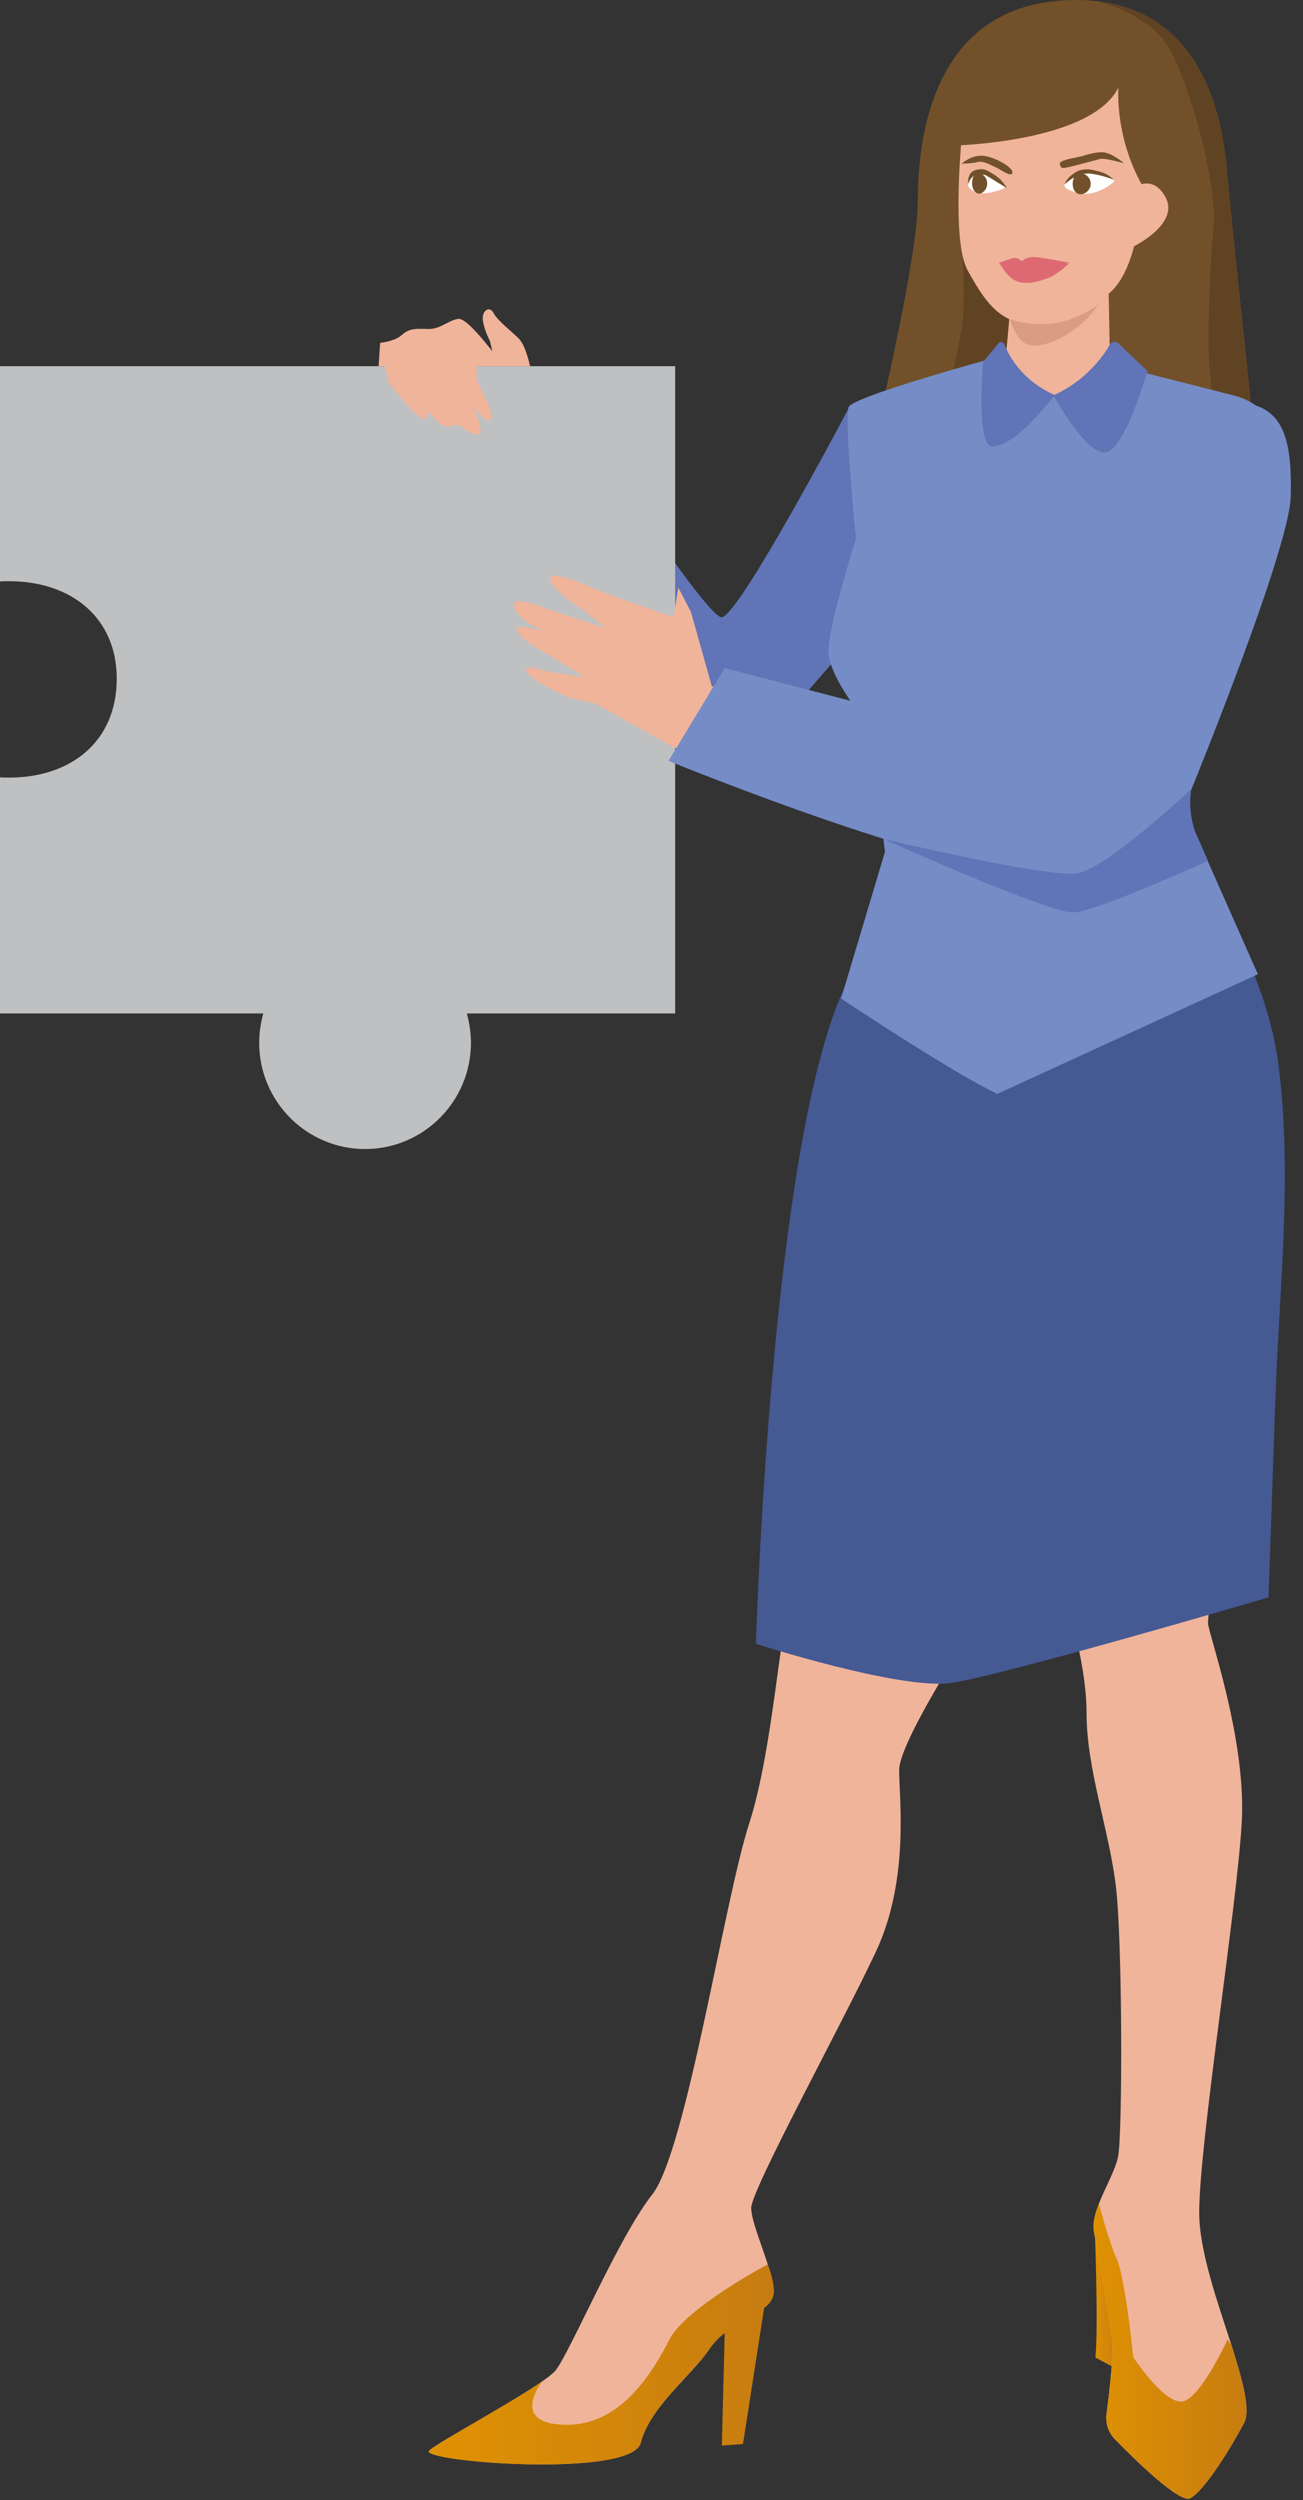 <?xml version="1.0" encoding="UTF-8"?> <svg xmlns="http://www.w3.org/2000/svg" width="413" height="792" viewBox="0 0 413 792" fill="none"><rect x="0" y="0" width="413" height="792" fill="#333333" stroke="none"/> <path d="M398.9 150.438L328.3 173.338L277 139.938C279.7 128.738 290.9 80.438 290.9 63.838C290.9 45.038 294.9 2.638 337 0.138C341.6 -0.162 345.7 0.038 349.5 0.638C380.7 5.338 387.3 35.738 388.9 53.938C390.1 67.738 394.3 106.938 396.8 130.838C398 142.338 398.9 150.438 398.9 150.438Z" fill="#72512A"></path> <path d="M396.7 130.838C391.6 128.238 385.7 125.338 385.1 125.338C383.9 125.338 384.1 122.838 383.4 116.838C382.6 110.838 383.2 87.438 384.6 72.538C386 57.638 376.7 26.038 370.7 15.438C364.7 4.838 349 0.738 349 0.738C349 0.738 349.2 0.738 349.5 0.638C380.7 5.338 387.3 35.738 388.9 53.938C390 67.738 394.2 106.838 396.7 130.838Z" fill="#604323"></path> <path d="M305.2 81.938C305.2 81.938 306 98.038 304.8 104.238C303.6 110.438 300.9 122.638 301.7 122.838C302.5 123.038 315.6 122.038 315.6 122.038C315.6 122.038 321.6 114.638 322 113.338C322.4 111.938 322.6 101.738 322.6 101.738C322.6 101.738 318 94.038 316.8 92.638C315.6 91.238 305.2 81.938 305.2 81.938Z" fill="#604323"></path> <path d="M275.5 138.938L277 139.938C276.6 141.438 276.4 142.238 276.4 142.238L275.5 138.938Z" fill="#72512A"></path> <path d="M305.1 40.638C305.1 40.638 301.3 75.838 306.7 85.638C312.1 95.438 316.2 101.038 324.7 102.638C330 103.638 335.7 99.838 340.2 97.338C345 94.738 348.2 96.138 352.2 92.338C357.5 87.338 360.1 77.338 360.8 70.438C361.2 66.638 361.5 62.838 361.7 59.038C362.1 52.438 362.4 45.838 362.5 39.238C362.5 38.238 362.9 36.538 362.6 35.538C362.6 35.538 358.4 24.038 356.1 23.238C353.8 22.538 305.1 40.638 305.1 40.638Z" fill="#F0B49B"></path> <path d="M301.5 46.138C301.5 46.138 345.7 45.338 354.5 27.738C354.5 27.738 353 45.438 364.2 62.238L368.5 40.938C368.5 40.938 362.1 24.938 360.5 22.538C358.9 20.138 350.9 15.338 346.9 15.338C342.9 15.338 311.6 27.338 311.6 27.338C311.6 27.338 299.6 28.938 299.6 34.538C299.6 40.138 301.5 46.138 301.5 46.138Z" fill="#72512A"></path> <path d="M347 706.038C347 706.038 348.2 737.338 347.2 746.838L353.9 750.438C353.9 750.438 354.9 728.238 353.9 725.538C352.9 722.838 347 706.038 347 706.038Z" fill="url(#paint0_linear)"></path> <path d="M285 560.738C285 570.038 288.3 595.538 277.6 618.338C266.9 641.138 238.1 693.738 238.1 699.438C238.1 703.538 241.901 712.238 243.901 719.138C244.701 721.738 245.201 724.138 245.201 725.838C245.201 732.238 230.7 735.338 225 743.938C219.3 752.538 206 762.438 203.1 773.838C200.3 785.238 131.8 779.738 136.1 776.238C139.7 773.238 161.9 761.338 171.8 754.438C173.8 753.038 175.3 751.838 176 751.038C180.3 746.038 196.001 708.738 206.701 695.238C217.501 681.638 229.6 601.738 237.5 577.538C245.3 553.338 247.5 511.238 250.3 511.238C253.1 511.238 308.701 515.538 308.701 515.538C308.701 515.538 285 551.538 285 560.738Z" fill="#F0B49B"></path> <path d="M394.301 767.638C389.301 776.938 381.501 789.238 377.201 791.438C373.901 793.038 359.801 779.338 353.401 772.738C351.301 770.638 350.401 767.738 350.701 764.838C351.601 758.238 353.001 746.138 352.501 741.538C351.801 735.138 348.201 714.438 346.801 707.338C346.201 704.538 347.001 701.438 348.301 698.138C350.301 692.938 353.501 687.538 354.401 683.138C355.801 676.038 355.801 615.438 353.701 597.638C351.601 579.838 344.401 560.538 344.401 542.738C344.401 524.938 336.601 504.938 338.701 504.938C340.801 504.938 385.001 491.438 385.001 491.438C385.001 491.438 382.901 511.438 382.901 514.238C382.901 517.138 395.001 550.638 393.601 576.938C392.201 603.338 380.101 678.838 380.101 700.938C380.101 713.038 385.901 729.238 390.301 742.838C393.801 753.938 396.501 763.438 394.301 767.638Z" fill="#F0B49B"></path> <path d="M245.301 725.838C245.301 724.038 244.801 721.738 244.001 719.138L243.301 717.338C243.301 717.338 217.601 730.938 212.301 740.938C207.101 750.938 197.001 768.638 178.901 768.138C163.101 767.738 169.901 757.038 171.801 754.438C161.901 761.238 139.701 773.238 136.101 776.238C131.801 779.838 200.201 785.238 203.101 773.838C206.001 762.438 219.301 752.438 225.001 743.938C226.201 742.138 227.901 740.538 229.701 739.038L228.801 774.738L235.501 774.238L242.201 731.138C244.301 729.638 245.301 727.738 245.301 725.838Z" fill="url(#paint1_linear)"></path> <path d="M394.3 767.638C389.3 776.938 381.5 789.238 377.2 791.438C373.9 793.038 359.8 779.338 353.4 772.738C351.3 770.638 350.4 767.738 350.7 764.838C351.6 758.238 353 746.138 352.5 741.538C351.8 735.138 348.2 714.438 346.8 707.338C346.2 704.538 347 701.438 348.3 698.138C349.4 702.138 351.8 710.838 353.9 715.438C356.7 721.638 359.2 746.738 359.2 746.738C359.2 746.738 369.6 762.538 375.3 760.638C381 758.738 389.1 741.138 389.1 741.138L390.3 742.938C393.8 753.938 396.5 763.438 394.3 767.638Z" fill="url(#paint2_linear)"></path> <path d="M378.7 268.838C389.8 291.538 402.4 313.238 405.4 338.638C409.6 373.438 405.4 409.338 404.2 444.238C403.5 464.738 402.8 485.138 402.1 505.638V506.038C402.1 506.038 317.7 530.838 301.5 533.138C285.3 535.438 239.6 520.738 239.6 520.738C239.6 520.738 244.2 363.538 267.5 313.238C290.8 262.938 378.7 268.838 378.7 268.838Z" fill="#455993"></path> <path d="M175.3 121.238C175.3 121.238 223.3 195.538 228.7 195.538C234.1 195.538 269.2 128.938 269.2 128.938L285.2 185.438L233.3 245.038L163.6 184.638L175.3 121.238Z" fill="#6074B7"></path> <path d="M377.4 250.638C376.8 254.938 377.3 259.338 378.7 263.438L382.8 272.738L398.7 308.638L316.1 346.538C301.4 339.538 266.6 316.338 266.6 316.338L280.5 269.838L280 265.738L275.8 230.338C275.8 230.338 262.6 214.838 262.6 206.338C262.6 197.838 271.3 170.738 271.3 170.738C271.3 170.738 267.5 132.838 269 128.938C270.6 125.038 329.1 109.538 329.1 109.538L391.3 125.338C402.3 128.138 408.8 139.538 405.7 150.438L378 246.638C377.9 248.038 377.6 249.338 377.4 250.638Z" fill="#758CC6"></path> <path d="M248.801 225.338C243.201 223.738 225.601 217.338 225.601 217.338L219.201 239.738L251.301 254.938L248.801 225.338Z" fill="#F0B49B"></path> <path d="M213.9 116H0V184.216C0.996 184.116 1.892 184.116 2.888 184.116C22.406 184.116 37 195.5 37 215C37 234.978 22.406 246.335 2.888 246.335C1.892 246.335 0.896 246.335 0 246.235V321.049H83.449C82.652 324.046 82.154 327.142 82.154 330.339C82.154 348.917 97.191 364 115.713 364C134.235 364 149.272 348.917 149.272 330.339C149.272 327.142 148.774 324.046 147.978 321.049H214V116H213.9Z" fill="#BFC0C1"></path> <path d="M160 116C158.826 115.319 148.655 100.525 145.232 101.012C141.809 101.596 139.756 104.224 135.844 104.224C131.932 104.126 129.78 103.932 127.433 106.073C125.086 108.214 120.489 108.603 120.489 108.603L120 116L160 116Z" fill="#F0B49B"></path> <path d="M168 116C168 116 166.724 109.63 164.467 107.278C162.21 105.024 157.696 101.594 156.421 99.144C155.145 96.694 152.495 98.458 153.084 101.79C153.673 105.122 155.243 107.866 155.243 107.866L157.206 116H168Z" fill="#F0B49B"></path> <path d="M151.101 111.038C151.101 111.038 150.901 119.438 151.101 120.338C151.301 121.238 156.901 130.838 155.501 132.738C154.101 134.738 150.301 128.938 150.301 128.938C150.301 128.938 145.401 122.438 145.401 121.538C145.401 120.638 143.301 108.438 143.301 108.438L151.101 111.038Z" fill="#F0B49B"></path> <path d="M146.7 121.638C146.7 121.638 154 136.138 152 137.438C150 138.738 145.5 134.438 145.5 134.438C145.5 134.438 141.3 136.138 139 133.838C136.7 131.538 135.6 130.238 135.6 130.238C135.6 130.238 135.8 134.438 132.9 132.038C130 129.638 123.4 121.838 123.1 120.938C122.9 120.038 121.4 112.938 121.4 112.938L135 109.738L147.5 111.838L146.7 121.638Z" fill="#F0B49B"></path> <path d="M321.8 79.738L318 122.338C318 122.338 331.9 125.138 334.3 125.138C336.6 125.138 352 124.638 352 124.638L351.2 82.038L321.8 79.738Z" fill="#F0B49B"></path> <path d="M316.501 108.738C317.001 108.138 318.001 108.238 318.301 109.038C319.401 111.738 321.401 115.438 325.001 118.938C328.401 122.238 332.001 124.138 334.301 125.138C323.201 139.238 317.801 141.138 314.701 141.438C309.201 142.038 311.601 114.638 311.601 114.638L316.501 108.738Z" fill="#6074B7"></path> <path d="M333.9 125.238C336.8 123.938 341 121.638 345.1 117.638C348.2 114.638 350.4 111.638 351.8 109.138C352.3 108.238 353.6 108.038 354.4 108.738C357.5 111.638 360.6 114.638 363.7 117.538C363.7 117.538 356.5 142.838 350.3 143.338C344.1 143.938 333.9 125.238 333.9 125.238Z" fill="#6074B7"></path> <path d="M219 193.838L215 186.138L213.5 195.538L194.9 194.838L183.1 219.738L219.1 239.838L225.6 217.338" fill="#F0B49B"></path> <path d="M213.501 195.538L192.101 188.038C192.101 188.038 174.401 179.838 174.401 183.238C174.401 186.638 185.101 193.438 185.101 193.438L192.101 199.038L173.101 192.838C173.101 192.838 162.301 188.038 163.001 192.138C163.701 196.238 171.901 199.738 171.901 199.738L165.401 198.538C164.501 198.338 163.801 199.238 164.101 200.038C165.101 202.438 170.101 205.338 172.401 206.538L185.401 214.538L173.601 212.738C172.901 212.638 172.301 212.438 171.701 212.238C169.701 211.438 165.001 210.738 167.501 213.538C170.701 216.938 180.801 221.138 180.801 221.138L205.501 226.638L213.501 195.538Z" fill="#F0B49B"></path> <path d="M229.7 211.638L211.9 241.038C211.9 241.038 307.8 280.338 334.3 276.338C360.7 272.338 400.4 134.638 400.4 134.638C400.4 134.638 345.7 174.938 344.9 177.338C344.1 179.738 323.5 236.038 323.5 236.038L229.7 211.638Z" fill="#758CC6"></path> <path d="M357.201 61.038C357.201 61.038 364.601 53.638 369.401 62.438C374.201 71.238 358.401 78.538 358.401 78.538L357.201 61.038Z" fill="#F0B49B"></path> <path d="M320.1 101.138C320.1 101.138 330 104.638 339.1 101.138C348.2 97.638 348.6 95.738 348.6 95.738C348.6 95.738 344.5 103.238 335.2 107.538C325.9 111.738 322.8 109.038 320.1 101.138Z" fill="#DB9C86"></path> <path d="M304.801 51.838C304.801 51.838 307.701 49.138 311.401 49.338C315.101 49.538 321.301 53.138 320.901 54.738C320.501 56.338 316.801 53.438 315.501 52.938C314.201 52.438 311.801 50.838 309.901 51.338C308.001 51.838 304.801 51.838 304.801 51.838Z" fill="#72512A"></path> <path d="M336 51.538C336.7 50.538 341.6 49.838 342.7 49.538C344.8 48.938 347.3 48.138 349.5 48.238C352.6 48.438 356.3 51.738 356.3 51.738C356.3 51.738 350.5 50.038 348.8 50.338C347.1 50.738 337.6 53.438 336.8 53.238C336.3 53.238 335.7 52.038 336 51.538C336 51.638 336 51.638 336 51.538Z" fill="#72512A"></path> <path fill-rule="evenodd" clip-rule="evenodd" d="M337.5 58.038C339.1 56.038 344.1 52.338 352.5 56.538C353 56.738 353.4 57.638 352.7 57.838C351.6 58.938 348.4 60.938 345.2 61.338C342.9 61.538 341.3 61.338 338.2 59.838C337.3 59.338 337.3 58.538 337.5 58.038Z" fill="white"></path> <path d="M353 56.938C351.9 55.838 350.5 54.938 349.1 54.538C347.7 54.138 345.9 53.638 344.6 53.638C343 53.638 341.4 54.038 340.1 55.138C338.7 56.038 337.8 57.338 337.4 58.438C338.5 57.538 339.7 56.438 341 56.038C342.1 55.638 343.5 54.938 344.9 54.938C347.3 55.138 350.2 55.838 353 56.938Z" fill="#72512A"></path> <path d="M340 58.238C340 60.238 341.1 61.538 342.5 61.538C343.9 61.538 345.7 60.238 345.7 58.238C345.7 56.238 344.1 54.938 342.5 54.938C341.1 54.738 340 56.338 340 58.238Z" fill="#72512A"></path> <path d="M318.101 59.738C318.601 59.538 318.601 58.538 318.301 58.338C316.001 56.238 310.201 52.338 307.901 56.038L306.801 58.838C306.801 58.638 308.401 63.638 318.101 59.738Z" fill="white"></path> <path d="M319.201 59.538C318.301 58.338 317.601 57.238 316.501 56.338C315.401 55.438 314.201 54.738 312.901 54.038C311.501 53.338 309.701 53.538 308.401 54.238C307.001 55.138 306.801 56.738 306.801 58.138C307.301 56.938 308.201 55.838 309.301 55.338C310.201 55.138 311.301 55.138 312.501 55.538C314.901 56.938 316.901 58.338 319.201 59.538Z" fill="#72512A"></path> <path d="M308.1 58.138C308.1 59.738 309 61.338 310.4 61.338C311.5 61.338 312.9 59.938 312.9 58.138C312.9 56.338 311.5 54.938 310.4 54.938C309 54.638 308.1 56.038 308.1 58.138Z" fill="#72512A"></path> <path d="M316.6 83.238L324.6 85.738L339.1 83.238C339.1 83.238 329.8 81.438 327.5 81.438C325.2 81.438 323.9 82.738 323.9 82.738C323.9 82.738 322.6 81.438 321.1 81.738C319.7 82.238 316.6 83.238 316.6 83.238Z" fill="#DD6A73"></path> <path d="M316.6 83.238C317.6 84.538 318.4 86.038 319.4 87.038C321.7 89.338 323.5 89.838 326.9 89.538C329.2 89.238 331 88.538 333.1 87.738C334.9 86.738 336.7 85.438 338.3 83.938C338.6 83.638 338.8 83.438 338.8 83.438L323.8 84.438L316.6 83.238Z" fill="#DD6A73"></path> <path d="M382.901 272.738C368.901 278.938 345.701 289.038 340.001 289.038C331.901 289.038 281.701 266.538 280.201 265.838C281.701 266.138 332.401 278.238 341.601 276.638C350.901 275.038 377.201 250.338 377.201 250.338L377.501 250.638C376.901 254.938 377.401 259.338 378.801 263.438L382.901 272.738Z" fill="#6074B7"></path> <path d="M377.4 250.638C377.4 250.638 408.6 174.438 409.1 157.438C409.6 140.438 407 131.638 398.3 128.538C389.5 125.438 379.7 125.438 379.7 125.438L377.4 250.638Z" fill="#758CC6"></path> <defs> <linearGradient id="paint0_linear" x1="347.004" y1="728.297" x2="354.299" y2="728.297" gradientUnits="userSpaceOnUse"> <stop stop-color="#DF9102"></stop> <stop offset="1" stop-color="#C77C11"></stop> </linearGradient> <linearGradient id="paint1_linear" x1="136.049" y1="748.969" x2="245.301" y2="748.969" gradientUnits="userSpaceOnUse"> <stop stop-color="#DF9102"></stop> <stop offset="1" stop-color="#C77C11"></stop> </linearGradient> <linearGradient id="paint2_linear" x1="346.574" y1="744.78" x2="395.097" y2="744.78" gradientUnits="userSpaceOnUse"> <stop stop-color="#DF9102"></stop> <stop offset="1" stop-color="#C77C11"></stop> </linearGradient> </defs> </svg> 